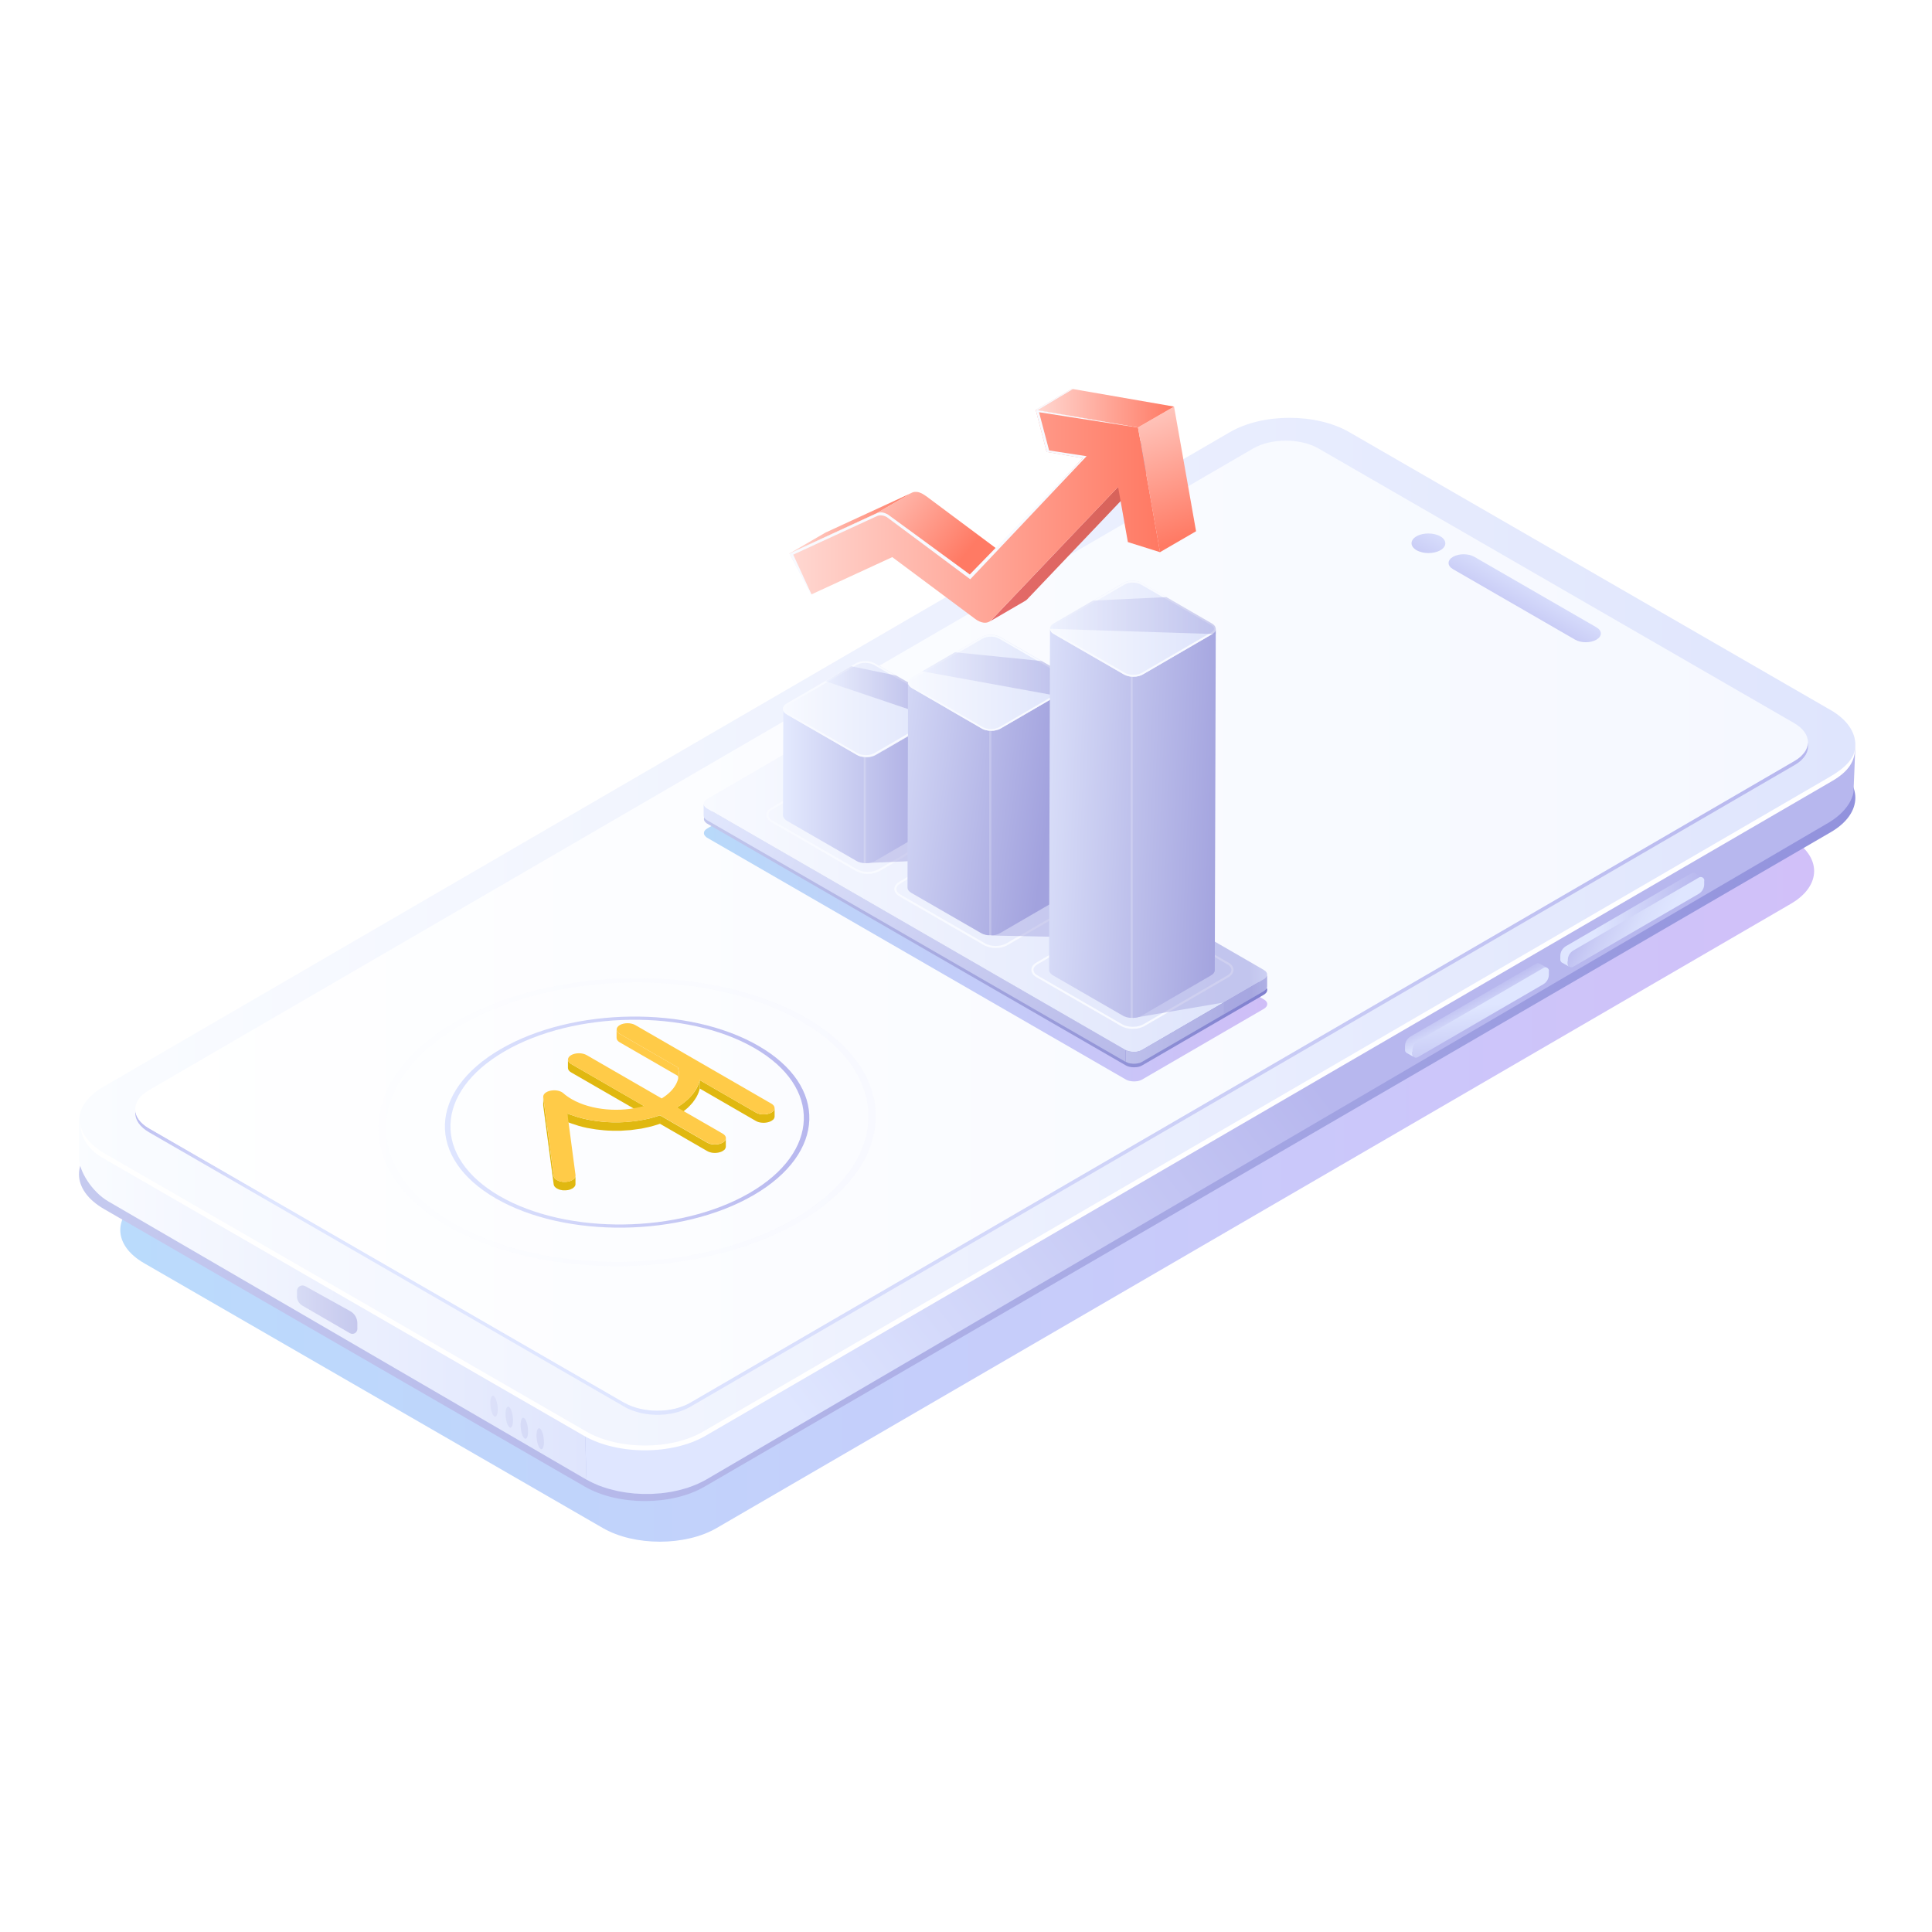 <svg width="318" height="318" viewBox="0 0 318 318" fill="none" xmlns="http://www.w3.org/2000/svg">
<g filter="url(#filter0_f_4399_15948)">
<path d="M294.687 137.919C299.878 140.916 299.91 145.774 294.751 148.771L117.959 251.509C112.807 254.506 104.42 254.506 99.228 251.509L23.711 207.911C18.52 204.914 18.488 200.056 23.648 197.059L200.44 94.321C205.599 91.324 213.987 91.324 219.178 94.321L294.695 137.919H294.687Z" fill="url(#paint0_linear_4399_15948)"/>
</g>
<g filter="url(#filter1_f_4399_15948)">
<path d="M301.278 125.589C306.724 128.737 306.756 133.825 301.342 136.973L115.94 244.712C110.534 247.852 101.741 247.852 96.295 244.712L17.105 198.991C11.659 195.843 11.628 190.755 17.034 187.615L202.436 79.876C207.85 76.728 216.642 76.728 222.088 79.876L301.278 125.597V125.589Z" fill="url(#paint1_linear_4399_15948)"/>
</g>
<path d="M305.348 122.981C305.332 123.124 305.324 123.275 305.3 123.418C305.276 123.538 305.245 123.657 305.213 123.776C305.173 123.911 305.141 124.054 305.094 124.19C305.054 124.301 304.998 124.412 304.95 124.531C304.887 124.674 304.823 124.818 304.752 124.961C304.696 125.064 304.632 125.167 304.569 125.271C304.466 125.438 304.362 125.597 304.243 125.756C304.124 125.907 304.012 126.066 303.877 126.217C303.845 126.249 303.822 126.288 303.79 126.32C303.615 126.519 303.416 126.71 303.201 126.893C303.066 127.012 302.923 127.131 302.772 127.242C302.645 127.346 302.518 127.449 302.383 127.552C302.224 127.664 302.049 127.775 301.882 127.886C301.707 127.998 301.54 128.117 301.357 128.228L115.955 235.967C115.542 236.205 115.097 236.428 114.643 236.626C114.516 236.682 114.381 236.738 114.246 236.793C113.888 236.944 113.53 237.08 113.157 237.207C113.022 237.254 112.894 237.302 112.759 237.342C112.529 237.413 112.282 237.477 112.044 237.549C111.861 237.596 111.686 237.652 111.495 237.692C111.241 237.755 110.986 237.803 110.724 237.859C110.549 237.89 110.374 237.93 110.199 237.962C109.683 238.057 109.15 238.129 108.625 238.185C108.458 238.2 108.291 238.208 108.132 238.224C107.822 238.248 107.512 238.272 107.194 238.288C106.995 238.296 106.797 238.304 106.59 238.304C106.336 238.304 106.081 238.304 105.827 238.304C105.612 238.304 105.405 238.296 105.191 238.288C104.952 238.28 104.722 238.264 104.483 238.248C104.269 238.232 104.054 238.216 103.839 238.193C103.609 238.169 103.378 238.145 103.148 238.113C102.941 238.089 102.734 238.057 102.528 238.026C102.281 237.986 102.035 237.946 101.788 237.898C101.597 237.859 101.407 237.827 101.216 237.779C100.922 237.716 100.636 237.644 100.349 237.564C100.19 237.525 100.031 237.485 99.872 237.437C99.364 237.286 98.863 237.119 98.378 236.936C98.139 236.841 97.909 236.738 97.678 236.642C97.559 236.587 97.432 236.539 97.32 236.483C96.971 236.316 96.629 236.141 96.303 235.951L96.541 243.535C96.867 243.726 97.209 243.901 97.559 244.068C97.678 244.123 97.797 244.171 97.917 244.227C98.123 244.322 98.33 244.417 98.545 244.505C98.569 244.513 98.592 244.521 98.624 244.529C99.109 244.719 99.602 244.886 100.119 245.03C100.158 245.045 100.198 245.061 100.238 245.069C100.357 245.101 100.477 245.125 100.596 245.157C100.882 245.228 101.168 245.308 101.454 245.371C101.534 245.387 101.605 245.411 101.685 245.427C101.796 245.451 101.915 245.467 102.027 245.491C102.273 245.538 102.512 245.578 102.758 245.618C102.861 245.634 102.957 245.658 103.052 245.666C103.156 245.681 103.267 245.689 103.378 245.705C103.609 245.737 103.839 245.761 104.07 245.785C104.181 245.793 104.292 245.817 104.404 245.825C104.507 245.832 104.61 245.832 104.714 245.84C104.952 245.856 105.183 245.872 105.421 245.88C105.541 245.88 105.66 245.896 105.779 245.896C105.875 245.896 105.97 245.896 106.057 245.896C106.312 245.896 106.566 245.896 106.821 245.896C106.948 245.896 107.075 245.896 107.202 245.896C107.274 245.896 107.353 245.888 107.425 245.88C107.743 245.864 108.053 245.84 108.363 245.817C108.49 245.809 108.617 245.801 108.745 245.793C108.784 245.793 108.824 245.777 108.856 245.777C109.388 245.721 109.913 245.65 110.438 245.554C110.462 245.554 110.493 245.554 110.517 245.546C110.668 245.522 110.811 245.483 110.963 245.451C111.217 245.395 111.479 245.348 111.734 245.284C111.917 245.236 112.099 245.189 112.282 245.141C112.521 245.077 112.767 245.014 112.998 244.934C113.045 244.918 113.101 244.91 113.149 244.894C113.236 244.871 113.308 244.831 113.395 244.799C113.769 244.672 114.135 244.537 114.484 244.386C114.62 244.33 114.747 244.274 114.882 244.219C115.335 244.012 115.772 243.797 116.194 243.559L301.103 135.335C304.847 133.038 305.078 130.383 305.078 130.359C305.102 130.216 305.388 122.584 305.388 122.584C305.388 122.719 305.364 122.854 305.356 122.989L305.348 122.981Z" fill="url(#paint2_linear_4399_15948)"/>
<path d="M17.105 190.246C15.046 189.061 13.766 187.591 13.257 186.064C13.09 185.555 13.003 185.039 13.003 184.514V190.636C13.003 192.71 15.11 196.177 17.852 197.759L96.541 243.551L96.303 235.966L17.113 190.246H17.105Z" fill="url(#paint3_linear_4399_15948)"/>
<path d="M301.278 116.844C306.724 119.992 306.756 125.08 301.342 128.228L115.94 235.967C110.534 239.107 101.741 239.107 96.295 235.967L17.105 190.246C11.659 187.098 11.628 182.01 17.034 178.87L202.436 71.131C207.85 67.983 216.642 67.983 222.088 71.131L301.278 116.852V116.844Z" fill="url(#paint4_linear_4399_15948)"/>
<path d="M305.341 122.655C305.349 122.735 305.349 122.814 305.349 122.894V122.846C305.349 122.782 305.349 122.719 305.341 122.655ZM305.341 122.981H305.349V122.894C305.349 122.894 305.349 122.949 305.341 122.981ZM13.203 184.156C13.195 184.26 13.194 184.371 13.194 184.482C13.194 184.371 13.202 184.268 13.21 184.156C13.218 184.053 13.235 183.942 13.251 183.838L13.227 183.823C13.211 183.934 13.203 184.045 13.203 184.156ZM305.341 122.981C305.269 124.913 303.569 126.479 301.144 127.886L115.749 235.625C110.463 238.701 101.83 238.701 96.503 235.625L17.305 189.904C14.793 188.449 13.194 186.526 13.194 184.514C13.194 186.82 14.141 188.99 16.908 190.588L96.106 236.316C98.88 237.914 102.513 238.717 106.139 238.717C109.764 238.717 113.396 237.914 116.147 236.316L301.542 128.57C304.284 126.98 305.357 125.271 305.349 122.981H305.341Z" fill="white"/>
<path d="M24.514 185.707C23.011 184.84 22.256 183.695 22.264 182.558V183.21C22.264 184.347 23.011 185.484 24.514 186.358L102.821 231.57V230.918L24.521 185.707H24.514Z" fill="url(#paint5_linear_4399_15948)"/>
<path d="M295.338 119.038C298.32 120.763 298.335 123.554 295.37 125.287L113.601 230.918C110.628 232.643 105.802 232.643 102.821 230.918L24.514 185.707C21.524 183.982 21.509 181.183 24.482 179.458L206.251 73.826C209.224 72.101 214.05 72.101 217.039 73.826L295.346 119.038H295.338Z" fill="url(#paint6_linear_4399_15948)"/>
<path d="M297.564 122.401C297.564 122.48 297.547 122.56 297.539 122.639C297.523 122.703 297.507 122.767 297.491 122.838C297.468 122.918 297.452 122.989 297.429 123.069C297.405 123.132 297.372 123.196 297.348 123.252C297.317 123.331 297.277 123.411 297.237 123.49C297.205 123.546 297.173 123.601 297.134 123.657C297.078 123.744 297.022 123.832 296.951 123.919C296.911 123.975 296.872 124.023 296.824 124.07C296.729 124.19 296.617 124.301 296.498 124.42C296.458 124.46 296.419 124.508 296.371 124.547C296.3 124.611 296.22 124.675 296.133 124.738C296.061 124.794 295.997 124.85 295.917 124.905C295.83 124.969 295.735 125.024 295.64 125.088C295.544 125.152 295.456 125.215 295.353 125.271L113.584 230.903C113.25 231.093 112.892 231.26 112.519 231.411C112.423 231.451 112.321 231.491 112.225 231.523C111.868 231.65 111.494 231.769 111.112 231.864C111.073 231.872 111.024 231.88 110.976 231.896C110.603 231.984 110.214 232.047 109.817 232.095C109.737 232.103 109.665 232.119 109.585 232.127C109.164 232.175 108.735 232.198 108.306 232.198C108.235 232.198 108.17 232.198 108.099 232.198C107.677 232.198 107.257 232.175 106.835 232.127C106.772 232.127 106.707 232.111 106.644 232.103C106.23 232.055 105.818 231.984 105.42 231.896C105.349 231.88 105.276 231.864 105.205 231.841C104.839 231.753 104.489 231.642 104.147 231.523C104.084 231.499 104.021 231.483 103.957 231.459C103.552 231.3 103.154 231.117 102.796 230.91V231.562C103.138 231.761 103.503 231.936 103.893 232.087C103.917 232.095 103.934 232.103 103.957 232.111C104.021 232.135 104.084 232.151 104.147 232.175C104.37 232.254 104.593 232.333 104.824 232.405C104.951 232.437 105.078 232.469 105.205 232.5C105.276 232.516 105.349 232.54 105.42 232.556C105.484 232.572 105.547 232.588 105.619 232.604C105.865 232.651 106.119 232.699 106.373 232.739C106.461 232.755 106.556 232.755 106.652 232.771C106.715 232.771 106.779 232.787 106.842 232.795C106.938 232.803 107.025 232.818 107.121 232.826C107.367 232.85 107.622 232.858 107.868 232.866C107.948 232.866 108.028 232.866 108.107 232.866C108.179 232.866 108.242 232.866 108.313 232.866C108.425 232.866 108.537 232.866 108.656 232.866C108.942 232.858 109.22 232.834 109.499 232.811C109.53 232.811 109.562 232.803 109.594 232.795C109.673 232.787 109.744 232.771 109.824 232.763C110.038 232.739 110.261 232.707 110.476 232.675C110.651 232.644 110.818 232.604 110.985 232.564C111.033 232.556 111.072 232.548 111.12 232.532C111.39 232.469 111.66 232.397 111.922 232.31C112.026 232.278 112.13 232.23 112.233 232.19C112.337 232.151 112.432 232.119 112.528 232.079C112.901 231.928 113.259 231.769 113.593 231.57L295.361 125.939C295.361 125.939 295.424 125.899 295.456 125.883C295.528 125.843 295.583 125.796 295.655 125.756C295.75 125.692 295.847 125.637 295.934 125.573C296.006 125.517 296.076 125.462 296.148 125.406C296.227 125.342 296.308 125.279 296.387 125.215C296.403 125.199 296.419 125.191 296.435 125.175C296.467 125.152 296.482 125.12 296.514 125.088C296.633 124.977 296.736 124.857 296.84 124.738C296.863 124.714 296.887 124.691 296.911 124.659C296.935 124.635 296.944 124.603 296.968 124.579C297.031 124.492 297.094 124.404 297.15 124.317C297.173 124.277 297.206 124.245 297.23 124.206C297.238 124.19 297.245 124.166 297.253 124.15C297.293 124.07 297.333 123.991 297.365 123.911C297.389 123.864 297.413 123.816 297.429 123.776C297.429 123.76 297.436 123.744 297.444 123.729C297.468 123.649 297.491 123.578 297.507 123.498C297.523 123.45 297.539 123.395 297.555 123.347C297.555 123.331 297.555 123.323 297.555 123.307C297.571 123.228 297.58 123.148 297.58 123.069C297.58 123.013 297.595 122.965 297.595 122.91C297.595 122.886 297.595 122.862 297.595 122.846V122.194C297.595 122.266 297.588 122.345 297.58 122.417L297.564 122.401Z" fill="url(#paint7_linear_4399_15948)"/>
<path d="M262.761 103.249C263.738 103.814 263.738 104.72 262.769 105.285C261.799 105.849 260.233 105.849 259.255 105.285L239.165 93.686C238.187 93.121 238.187 92.215 239.157 91.65C240.127 91.086 241.693 91.086 242.671 91.65L262.761 103.249Z" fill="url(#paint8_linear_4399_15948)"/>
<path d="M237.074 88.279C238.163 88.908 238.171 89.933 237.09 90.561C236.009 91.189 234.244 91.189 233.155 90.561C232.066 89.933 232.058 88.908 233.139 88.279C234.22 87.651 235.985 87.651 237.074 88.279Z" fill="url(#paint9_linear_4399_15948)"/>
<path d="M254.619 159.289L253.411 158.597C253.244 158.502 253.021 158.494 252.83 158.605L232.16 170.61C231.977 170.729 231.818 170.856 231.691 171.015C231.476 171.27 231.325 171.572 231.278 171.913C231.262 172.001 231.254 172.096 231.254 172.192V172.804C231.254 172.804 231.254 172.844 231.254 172.867C231.27 173.019 231.333 173.138 231.429 173.233L231.5 173.297L231.564 173.329L232.725 173.98C232.574 173.877 232.47 173.71 232.47 173.503V173.114L232.892 172.867L233.011 172.796L252.806 161.292C253.347 160.974 253.681 160.418 253.705 159.798L254.627 159.281L254.619 159.289Z" fill="url(#paint10_linear_4399_15948)"/>
<path d="M254.937 159.814V160.426C254.937 161.078 254.587 161.666 254.031 162L233.353 174.012C233.25 174.076 233.138 174.1 233.035 174.092C232.963 174.092 232.884 174.068 232.82 174.036L232.741 173.988C232.59 173.877 232.486 173.71 232.486 173.503V172.891C232.486 172.414 232.677 171.961 233.003 171.627C233.122 171.508 233.25 171.405 233.393 171.317L253.729 159.511L254.079 159.305C254.468 159.074 254.961 159.36 254.961 159.814H254.937Z" fill="url(#paint11_linear_4399_15948)"/>
<path d="M280.186 144.422L278.978 143.731C278.811 143.635 278.588 143.627 278.398 143.739L257.728 155.743C257.545 155.862 257.386 155.99 257.259 156.149C257.044 156.403 256.893 156.705 256.845 157.047C256.829 157.134 256.821 157.23 256.821 157.325V157.937C256.821 157.937 256.821 157.977 256.821 158.001C256.837 158.152 256.901 158.271 256.996 158.367L257.068 158.43L257.131 158.462L258.292 159.114C258.141 159.011 258.038 158.844 258.038 158.637V158.247L258.459 158.001L258.578 157.929L278.374 146.426C278.914 146.108 279.248 145.551 279.272 144.931L280.194 144.414L280.186 144.422Z" fill="url(#paint12_linear_4399_15948)"/>
<path d="M280.505 144.939V145.551C280.505 146.203 280.155 146.791 279.598 147.125L258.921 159.138C258.818 159.201 258.706 159.225 258.603 159.217C258.531 159.217 258.451 159.193 258.388 159.162L258.309 159.114C258.158 159.003 258.054 158.836 258.054 158.629V158.017C258.054 157.54 258.245 157.087 258.571 156.753C258.691 156.633 258.818 156.53 258.961 156.443L279.297 144.637L279.646 144.43C280.035 144.2 280.529 144.486 280.529 144.939H280.505Z" fill="url(#paint13_linear_4399_15948)"/>
<g opacity="0.38">
<path opacity="0.38" d="M81.53 233.188C81.848 233.149 82.011 232.344 81.893 231.389C81.776 230.435 81.422 229.693 81.104 229.732C80.786 229.771 80.624 230.577 80.742 231.532C80.859 232.486 81.212 233.227 81.53 233.188Z" fill="url(#paint14_linear_4399_15948)"/>
<path opacity="0.38" d="M83.797 231.586C84.139 231.833 84.425 232.779 84.441 233.701C84.457 234.623 84.195 235.172 83.853 234.925C83.511 234.679 83.225 233.733 83.209 232.811C83.193 231.889 83.455 231.34 83.797 231.586Z" fill="url(#paint15_linear_4399_15948)"/>
<path opacity="0.38" d="M86.516 236.812C86.834 236.773 86.996 235.968 86.879 235.014C86.761 234.059 86.408 233.317 86.09 233.356C85.772 233.396 85.609 234.201 85.727 235.155C85.844 236.11 86.198 236.852 86.516 236.812Z" fill="url(#paint16_linear_4399_15948)"/>
<path opacity="0.38" d="M89.132 238.538C89.45 238.499 89.612 237.694 89.495 236.74C89.377 235.785 89.024 235.043 88.706 235.082C88.388 235.122 88.225 235.927 88.343 236.881C88.461 237.836 88.814 238.578 89.132 238.538Z" fill="url(#paint17_linear_4399_15948)"/>
</g>
<path opacity="0.38" d="M48.881 213.349V212.49C48.881 211.799 49.628 211.353 50.233 211.695L57.65 215.813C58.373 216.211 58.819 216.974 58.819 217.801V218.731C58.819 219.359 58.135 219.757 57.594 219.439L49.763 214.899C49.215 214.581 48.873 213.993 48.873 213.357L48.881 213.349Z" fill="url(#paint18_linear_4399_15948)"/>
<path d="M111.59 175.709L102.018 170.184C101.756 170.033 101.589 169.842 101.517 169.643C101.493 169.58 101.485 169.508 101.485 169.445V170.828C101.485 171.098 101.66 171.369 102.01 171.567L111.582 177.093C111.677 177.419 111.717 177.745 111.717 178.07V176.687C111.717 176.361 111.677 176.035 111.582 175.709H111.59Z" fill="#FFCB48"/>
<path d="M94.014 175.129C93.656 174.922 93.481 174.652 93.481 174.389V175.773C93.481 176.043 93.656 176.313 94.006 176.512L105.979 183.421V182.037L94.014 175.129Z" fill="#E0B810"/>
<path d="M115.184 177.784C115.137 177.991 115.073 178.206 114.994 178.412C114.994 178.42 114.986 178.428 114.986 178.436C114.898 178.675 114.787 178.905 114.66 179.136C114.62 179.199 114.58 179.271 114.541 179.334C114.421 179.541 114.286 179.74 114.135 179.931C114.087 179.994 114.04 180.058 113.992 180.121C113.944 180.185 113.889 180.241 113.833 180.304C113.738 180.416 113.634 180.535 113.523 180.646C113.459 180.71 113.396 180.773 113.332 180.837C113.245 180.924 113.149 181.004 113.062 181.083C112.903 181.227 112.728 181.37 112.553 181.505C112.474 181.568 112.394 181.632 112.315 181.688C112.076 181.863 111.822 182.037 111.551 182.196C111.52 182.212 111.496 182.236 111.464 182.252V183.635L111.48 183.619C111.48 183.619 111.519 183.588 111.543 183.58C111.814 183.413 112.068 183.246 112.307 183.071C112.394 183.007 112.466 182.944 112.545 182.888C112.72 182.753 112.895 182.61 113.054 182.467C113.094 182.427 113.149 182.395 113.189 182.355C113.237 182.308 113.284 182.26 113.332 182.212C113.396 182.149 113.459 182.085 113.523 182.022C113.634 181.91 113.73 181.799 113.833 181.68C113.889 181.616 113.944 181.56 113.992 181.497C114.016 181.473 114.04 181.449 114.056 181.425C114.087 181.386 114.103 181.346 114.135 181.306C114.286 181.107 114.421 180.909 114.541 180.71C114.564 180.67 114.596 180.63 114.62 180.591C114.636 180.567 114.644 180.535 114.66 180.511C114.787 180.28 114.898 180.05 114.986 179.811C114.986 179.803 114.994 179.796 114.994 179.788C115.073 179.573 115.137 179.366 115.184 179.16V177.776V177.784Z" fill="#E0B810"/>
<path d="M127.498 182.387C127.498 182.451 127.482 182.515 127.466 182.57V182.586C127.442 182.642 127.411 182.697 127.371 182.753C127.371 182.761 127.355 182.769 127.355 182.785C127.315 182.84 127.268 182.888 127.212 182.944C127.172 182.976 127.124 183.007 127.085 183.039C127.045 183.063 127.021 183.095 126.973 183.119C126.814 183.214 126.624 183.278 126.425 183.333C126.393 183.333 126.369 183.349 126.337 183.357C126.139 183.405 125.932 183.429 125.717 183.429C125.709 183.429 125.701 183.429 125.693 183.429C125.471 183.429 125.248 183.405 125.042 183.357H125.018C124.803 183.302 124.604 183.23 124.429 183.127L115.184 177.792V179.176L124.421 184.51C124.501 184.558 124.588 184.597 124.684 184.637C124.755 184.669 124.827 184.693 124.906 184.709C124.938 184.717 124.978 184.725 125.01 184.733H125.034C125.034 184.733 125.073 184.748 125.089 184.748C125.145 184.764 125.209 184.772 125.264 184.78C125.32 184.788 125.383 184.796 125.439 184.796C125.495 184.796 125.558 184.804 125.614 184.804C125.638 184.804 125.662 184.804 125.686 184.804H125.709C125.709 184.804 125.773 184.804 125.805 184.804C125.868 184.804 125.94 184.804 126.004 184.788C126.083 184.788 126.155 184.772 126.234 184.756C126.266 184.756 126.298 184.741 126.337 184.733C126.369 184.733 126.393 184.717 126.425 184.709C126.473 184.693 126.528 184.685 126.576 184.669C126.719 184.621 126.854 184.566 126.973 184.494L126.997 184.478C126.997 184.478 127.053 184.438 127.085 184.415C127.132 184.383 127.18 184.351 127.22 184.319H127.236C127.276 184.271 127.315 184.232 127.347 184.192C127.347 184.184 127.355 184.176 127.363 184.168C127.363 184.16 127.379 184.152 127.379 184.136C127.387 184.12 127.403 184.105 127.411 184.089C127.427 184.057 127.442 184.025 127.458 183.985V183.953C127.458 183.953 127.482 183.906 127.49 183.89C127.49 183.858 127.498 183.818 127.498 183.787V183.771V182.387Z" fill="#E0B810"/>
<path d="M106.852 184.104C106.797 184.12 106.741 184.128 106.677 184.144C106.2 184.255 105.707 184.351 105.207 184.43C104.936 184.478 104.666 184.51 104.396 184.542C104.022 184.589 103.64 184.629 103.259 184.661C103.06 184.677 102.861 184.693 102.655 184.701C102.162 184.724 101.669 184.74 101.184 184.732C101.088 184.732 100.985 184.732 100.89 184.732C100.301 184.717 99.721 184.685 99.141 184.629C98.998 184.613 98.855 184.597 98.704 184.581C98.234 184.526 97.773 184.462 97.312 184.383C97.169 184.359 97.034 184.335 96.891 184.311C96.311 184.2 95.738 184.065 95.189 183.906C95.007 183.85 94.84 183.786 94.665 183.731C94.228 183.588 93.79 183.452 93.377 183.286V184.669C93.433 184.693 93.496 184.717 93.552 184.74C93.91 184.883 94.283 184.995 94.657 185.114C94.832 185.17 94.999 185.241 95.182 185.289C95.198 185.289 95.206 185.297 95.221 185.305C95.698 185.44 96.183 185.559 96.676 185.663C96.74 185.678 96.811 185.686 96.883 185.694C97.018 185.718 97.161 185.742 97.304 185.766C97.559 185.814 97.805 185.861 98.059 185.893C98.266 185.925 98.481 185.941 98.695 185.965C98.839 185.981 98.982 185.996 99.133 186.012C99.228 186.02 99.323 186.036 99.411 186.044C99.864 186.084 100.325 186.108 100.786 186.116C100.818 186.116 100.85 186.116 100.882 186.116C100.985 186.116 101.081 186.116 101.184 186.116C101.534 186.116 101.876 186.116 102.225 186.116C102.368 186.116 102.511 186.092 102.663 186.084C102.861 186.076 103.068 186.06 103.267 186.044C103.442 186.028 103.609 186.028 103.783 186.012C103.998 185.989 104.197 185.949 104.412 185.925C104.682 185.893 104.952 185.853 105.222 185.814C105.342 185.798 105.461 185.782 105.572 185.766C105.946 185.694 106.32 185.615 106.685 185.527C106.741 185.512 106.805 185.504 106.86 185.488C107.313 185.376 107.759 185.249 108.196 185.114C108.347 185.066 108.498 185.019 108.641 184.963V183.58C108.069 183.778 107.472 183.953 106.86 184.104H106.852Z" fill="#E0B810"/>
<path d="M119.453 187.523V187.539C119.429 187.595 119.397 187.65 119.357 187.706L119.334 187.738C119.294 187.793 119.246 187.841 119.19 187.897C119.151 187.928 119.103 187.96 119.063 187.992C119.024 188.016 118.992 188.048 118.952 188.072C118.785 188.167 118.602 188.231 118.403 188.286C118.372 188.286 118.348 188.302 118.316 188.31C118.117 188.358 117.91 188.382 117.696 188.382H117.672C117.449 188.382 117.227 188.358 117.02 188.31H116.996C116.782 188.254 116.583 188.175 116.408 188.08L108.633 183.588V184.971L116.408 189.463C116.487 189.511 116.575 189.55 116.67 189.59C116.742 189.622 116.813 189.646 116.893 189.662C116.925 189.67 116.964 189.677 116.996 189.685H117.02C117.02 189.685 117.06 189.701 117.076 189.709C117.131 189.725 117.195 189.733 117.251 189.741C117.306 189.749 117.37 189.757 117.426 189.757C117.481 189.757 117.545 189.765 117.6 189.765C117.624 189.765 117.648 189.765 117.664 189.765H117.688C117.688 189.765 117.751 189.765 117.783 189.765C117.847 189.765 117.918 189.765 117.982 189.749C118.062 189.749 118.133 189.733 118.213 189.717C118.244 189.717 118.276 189.701 118.316 189.693C118.348 189.693 118.372 189.677 118.403 189.67C118.451 189.654 118.507 189.646 118.554 189.63C118.698 189.582 118.833 189.526 118.952 189.455L118.976 189.439C118.976 189.439 119.031 189.391 119.063 189.375C119.111 189.344 119.151 189.312 119.19 189.28H119.206C119.246 189.232 119.286 189.193 119.318 189.153C119.318 189.145 119.334 189.137 119.334 189.121C119.334 189.113 119.349 189.105 119.349 189.089C119.357 189.073 119.373 189.057 119.381 189.041C119.397 189.01 119.413 188.97 119.429 188.938V188.906C119.429 188.906 119.453 188.859 119.461 188.843C119.461 188.811 119.469 188.771 119.469 188.739V187.34C119.469 187.404 119.469 187.467 119.445 187.523H119.453Z" fill="#E0B810"/>
<path d="M94.705 193.684V193.708C94.681 193.764 94.649 193.819 94.617 193.867L94.594 193.899C94.554 193.955 94.514 194.002 94.458 194.05C94.395 194.106 94.323 194.161 94.244 194.209C94.228 194.217 94.212 194.225 94.196 194.233C94.093 194.288 93.981 194.336 93.862 194.384C93.83 194.392 93.806 194.408 93.775 194.416C93.711 194.432 93.647 194.447 93.584 194.463C93.536 194.471 93.489 194.487 93.441 194.495C93.417 194.495 93.393 194.495 93.369 194.503C93.274 194.519 93.178 194.527 93.075 194.535C92.94 194.535 92.805 194.535 92.678 194.535H92.67C92.543 194.527 92.423 194.503 92.312 194.479H92.28C92.185 194.447 92.089 194.416 91.994 194.384C91.978 194.384 91.962 194.376 91.946 194.368C91.843 194.328 91.748 194.288 91.66 194.233C91.366 194.058 91.159 193.835 91.135 193.573L89.41 180.575V181.958L91.135 194.956C91.167 195.219 91.366 195.441 91.66 195.616C91.74 195.664 91.827 195.704 91.922 195.743H91.938C91.938 195.743 91.97 195.759 91.986 195.767C92.034 195.783 92.089 195.807 92.145 195.823C92.185 195.831 92.225 195.847 92.272 195.855C92.288 195.855 92.296 195.855 92.312 195.863H92.336C92.391 195.878 92.455 195.894 92.511 195.902C92.558 195.902 92.614 195.918 92.662 195.918H92.678C92.733 195.918 92.789 195.926 92.853 195.926C92.916 195.926 92.972 195.926 93.035 195.926H93.067C93.131 195.926 93.186 195.918 93.242 195.91C93.282 195.91 93.322 195.902 93.361 195.894C93.385 195.894 93.409 195.894 93.433 195.886C93.449 195.886 93.457 195.886 93.473 195.886C93.504 195.886 93.536 195.871 93.576 195.863C93.64 195.847 93.711 195.831 93.767 195.815C93.783 195.815 93.799 195.815 93.806 195.807C93.822 195.807 93.838 195.791 93.854 195.783C93.974 195.743 94.085 195.688 94.188 195.632C94.196 195.632 94.212 195.624 94.22 195.616H94.228C94.307 195.56 94.379 195.505 94.442 195.449C94.482 195.409 94.522 195.37 94.554 195.33C94.562 195.322 94.57 195.306 94.578 195.298C94.578 195.29 94.594 195.274 94.602 195.266C94.609 195.25 94.625 195.235 94.633 195.227C94.649 195.195 94.665 195.155 94.681 195.123V195.083C94.681 195.083 94.705 195.044 94.713 195.02C94.713 194.988 94.721 194.948 94.721 194.917V193.517C94.721 193.581 94.721 193.645 94.697 193.7L94.705 193.684Z" fill="#E0B810"/>
<path d="M126.958 181.648C127.666 182.053 127.674 182.713 126.966 183.119C126.259 183.524 125.13 183.524 124.422 183.119L115.176 177.784C114.779 179.454 113.507 181.028 111.456 182.268L118.953 186.593C119.66 186.998 119.66 187.658 118.961 188.064C118.261 188.469 117.124 188.469 116.417 188.064L108.642 183.572C103.951 185.217 97.933 185.13 93.386 183.278L94.729 193.422C94.801 194.002 94.061 194.503 93.076 194.543C92.527 194.567 92.026 194.447 91.668 194.241C91.374 194.066 91.168 193.843 91.144 193.581L89.418 180.583C89.355 180.114 89.856 179.668 90.635 179.517C91.295 179.39 92.002 179.486 92.479 179.764C92.567 179.819 92.646 179.875 92.718 179.939C93.115 180.288 93.576 180.614 94.093 180.916C97.313 182.777 102.131 183.15 105.994 182.045L94.022 175.137C93.322 174.731 93.306 174.072 94.014 173.666C94.721 173.261 95.858 173.261 96.558 173.666L108.912 180.797C111.122 179.446 112.116 177.562 111.599 175.717L102.027 170.192C101.328 169.787 101.32 169.127 102.019 168.721C102.719 168.316 103.864 168.316 104.563 168.721L126.966 181.656L126.958 181.648Z" fill="#FFCB48"/>
<path d="M124.834 172.14C136.314 178.762 135.956 189.789 124.039 196.713C112.122 203.637 93.09 203.884 81.61 197.254C70.13 190.631 70.488 179.605 82.405 172.68C94.322 165.756 113.355 165.509 124.834 172.14ZM82.254 196.88C93.376 203.304 111.828 203.065 123.395 196.347C134.963 189.63 135.312 178.937 124.19 172.513C113.068 166.09 94.616 166.328 83.049 173.046C71.482 179.764 71.132 190.456 82.254 196.88Z" fill="url(#paint19_linear_4399_15948)"/>
<g opacity="0.2">
<path opacity="0.2" d="M132.722 167.561C148.384 176.6 147.899 191.649 131.633 201.102C115.368 210.554 89.395 210.88 73.725 201.841C58.064 192.802 58.549 177.752 74.815 168.3C91.08 158.847 117.053 158.521 132.722 167.561ZM74.616 201.332C89.8 210.093 114.978 209.775 130.767 200.601C146.547 191.426 147.024 176.838 131.848 168.077C116.663 159.316 91.486 159.634 75.697 168.809C59.916 177.983 59.439 192.571 74.616 201.332Z" fill="url(#paint20_linear_4399_15948)"/>
</g>
<g filter="url(#filter2_f_4399_15948)">
<path d="M208.583 165.281C208.583 165.409 208.54 165.547 208.455 165.664C208.455 165.675 208.445 165.675 208.445 165.685C208.401 165.75 208.337 165.803 208.274 165.867C208.21 165.931 208.135 165.985 208.05 166.038L201.452 169.865L187.967 177.7C187.796 177.796 187.614 177.87 187.412 177.913C187.38 177.913 187.337 177.923 187.305 177.934C187.209 177.955 187.114 177.976 187.006 177.976C186.89 177.988 186.782 177.999 186.655 177.999H186.634C186.496 177.999 186.346 177.988 186.218 177.966C186.005 177.945 185.802 177.892 185.621 177.828C185.514 177.796 185.418 177.743 185.334 177.7L116.404 137.895C116.319 137.852 116.233 137.788 116.169 137.714C116.031 137.596 115.935 137.458 115.892 137.33C115.871 137.255 115.86 137.191 115.86 137.127C115.86 136.839 116.042 136.573 116.415 136.359L136.478 124.697C137.202 124.282 138.375 124.282 139.111 124.697L152.393 132.373L173.809 144.728L175.11 145.484L198.211 158.821L199.532 159.589L208.039 164.502C208.412 164.716 208.593 165.003 208.593 165.281H208.583Z" fill="url(#paint21_linear_4399_15948)"/>
</g>
<g filter="url(#filter3_f_4399_15948)">
<path d="M208.583 162.958C208.583 163.086 208.54 163.224 208.455 163.342C208.455 163.353 208.445 163.353 208.445 163.363C208.401 163.427 208.337 163.48 208.274 163.544C208.21 163.608 208.135 163.662 208.05 163.715L201.452 167.542L187.967 175.377C187.796 175.473 187.614 175.547 187.412 175.59C187.38 175.59 187.337 175.6 187.305 175.611C187.209 175.633 187.114 175.655 187.006 175.655C186.89 175.665 186.782 175.676 186.655 175.676H186.634C186.496 175.676 186.346 175.665 186.218 175.644C186.005 175.623 185.802 175.569 185.621 175.505C185.514 175.473 185.418 175.42 185.334 175.377L116.404 135.572C116.319 135.53 116.233 135.465 116.169 135.391C116.031 135.274 115.935 135.135 115.892 135.007C115.871 134.932 115.86 134.868 115.86 134.804C115.86 134.516 116.042 134.25 116.415 134.036L136.478 122.375C137.202 121.959 138.375 121.959 139.111 122.375L152.393 130.05L173.809 142.405L175.11 143.162L198.211 156.498L199.532 157.266L208.039 162.18C208.412 162.393 208.593 162.68 208.593 162.958H208.583Z" fill="url(#paint22_linear_4399_15948)"/>
</g>
<path d="M116.369 133.043C115.996 132.829 115.814 132.552 115.814 132.275V134.226C115.814 134.503 115.996 134.78 116.358 134.994L185.286 174.788V172.837L116.369 133.043Z" fill="url(#paint23_linear_4399_15948)"/>
<path d="M208.547 160.432C208.547 160.56 208.504 160.698 208.418 160.816C208.418 160.826 208.408 160.826 208.408 160.837C208.365 160.901 208.301 160.954 208.238 161.019C208.173 161.082 208.098 161.135 208.014 161.188L201.414 165.015L187.929 172.851C187.759 172.946 187.578 173.022 187.375 173.064C187.343 173.064 187.301 173.075 187.269 173.086C187.173 173.107 187.076 173.128 186.97 173.128C186.853 173.139 186.746 173.149 186.619 173.149H186.597C186.458 173.149 186.31 173.139 186.181 173.118C185.969 173.096 185.766 173.043 185.584 172.978C185.478 172.946 185.382 172.893 185.296 172.851L116.368 133.056C116.282 133.014 116.197 132.95 116.133 132.875C115.994 132.758 115.899 132.62 115.856 132.491C115.835 132.417 115.824 132.353 115.824 132.288C115.824 132.001 116.005 131.734 116.379 131.522L136.441 119.859C137.166 119.443 138.339 119.443 139.074 119.859L152.357 127.534L173.773 139.889L175.073 140.647L198.174 153.983L199.496 154.75L208.003 159.664C208.376 159.878 208.557 160.166 208.557 160.443L208.547 160.432Z" fill="url(#paint24_linear_4399_15948)"/>
<path d="M208.553 160.436V162.386H208.543C208.543 162.386 208.543 162.472 208.532 162.504C208.532 162.536 208.521 162.578 208.511 162.61C208.5 162.642 208.479 162.684 208.468 162.716C208.458 162.727 208.447 162.748 208.426 162.76V162.781L208.394 162.813C208.394 162.813 208.33 162.898 208.287 162.93C208.212 162.994 208.149 163.047 208.064 163.101C208.053 163.112 208.042 163.112 208.042 163.122L201.454 166.949L187.958 174.785C187.841 174.859 187.692 174.912 187.554 174.965C187.489 174.976 187.446 174.986 187.383 174.997C187.361 175.008 187.319 175.008 187.298 175.018C187.266 175.029 187.222 175.029 187.19 175.039C187.116 175.051 187.031 175.062 186.967 175.072C186.892 175.072 186.828 175.083 186.754 175.083H186.562C186.498 175.083 186.445 175.083 186.381 175.072C186.316 175.072 186.263 175.062 186.199 175.051C186.136 175.051 186.083 175.039 186.007 175.029C185.996 175.018 185.975 175.018 185.943 175.018C185.943 175.008 185.933 175.008 185.922 175.008C185.89 174.997 185.848 174.997 185.816 174.986C185.74 174.965 185.656 174.944 185.592 174.901C185.496 174.87 185.41 174.827 185.325 174.785V172.833C185.41 172.876 185.507 172.929 185.613 172.961C185.795 173.036 185.996 173.079 186.21 173.1C186.337 173.121 186.487 173.132 186.625 173.132H186.646C186.764 173.132 186.871 173.121 186.999 173.111C187.105 173.111 187.201 173.089 187.298 173.068C187.34 173.068 187.372 173.047 187.404 173.036C187.607 172.993 187.787 172.918 187.948 172.823L201.433 164.998L208.032 161.16C208.117 161.118 208.202 161.054 208.255 160.989C208.32 160.926 208.373 160.872 208.426 160.809C208.426 160.798 208.437 160.798 208.437 160.788C208.521 160.67 208.564 160.532 208.564 160.403L208.553 160.436Z" fill="url(#paint25_linear_4399_15948)"/>
<path d="M202.855 159.651C202.855 160.013 202.62 160.375 202.173 160.663C202.14 160.695 202.119 160.706 202.087 160.717L188.293 168.733C188.165 168.807 188.015 168.882 187.856 168.925C187.823 168.957 187.802 168.968 187.759 168.968H187.749C187.6 169.021 187.45 169.063 187.27 169.095C187.173 169.127 187.056 169.138 186.938 169.148C186.737 169.159 186.534 169.18 186.352 169.18C186.203 169.169 186.064 169.169 185.937 169.148H185.926C185.638 169.106 185.35 169.053 185.084 168.946C185.052 168.946 185.031 168.936 184.999 168.915C184.849 168.86 184.722 168.797 184.593 168.722L170.703 160.706C170.576 160.631 170.458 160.557 170.373 160.472C170.277 160.385 170.181 160.301 170.128 160.216C170.075 160.12 170.032 160.023 169.978 159.928C169.946 159.832 169.925 159.725 169.935 159.629C169.935 159.235 170.191 158.861 170.682 158.573L178.518 154.012H178.528L184.487 150.547C185.511 149.939 187.173 149.939 188.197 150.536L193.025 153.339H193.036L202.087 158.573C202.609 158.861 202.855 159.256 202.855 159.64V159.651Z" stroke="#F8FAFF" stroke-width="0.34" stroke-miterlimit="10"/>
<path opacity="0.48" d="M208.545 160.432V162.383H208.535C208.535 162.383 208.535 162.467 208.524 162.5C208.524 162.532 208.513 162.575 208.503 162.607C208.492 162.639 208.471 162.681 208.46 162.713C208.45 162.723 208.439 162.745 208.418 162.755V162.778L208.386 162.81C208.386 162.81 208.321 162.894 208.279 162.926C208.204 162.99 208.141 163.043 208.056 163.097C208.045 163.108 208.035 163.108 208.035 163.119L201.446 166.946V165.005H201.435L186.458 167.564L192.502 154.547L198.184 153.961L208.023 159.643C208.397 159.857 208.577 160.145 208.577 160.421L208.545 160.432Z" fill="url(#paint26_linear_4399_15948)"/>
<path d="M180.294 146.342C180.294 146.705 180.059 147.068 179.612 147.355C179.58 147.387 179.558 147.398 179.526 147.408L165.732 155.424C165.605 155.5 165.455 155.574 165.296 155.617C165.264 155.649 165.242 155.659 165.199 155.659H165.188C165.04 155.712 164.89 155.755 164.709 155.788C164.612 155.82 164.496 155.83 164.379 155.841C164.176 155.852 163.973 155.873 163.793 155.873C163.643 155.862 163.505 155.862 163.376 155.841H163.366C163.078 155.798 162.79 155.744 162.523 155.638C162.491 155.638 162.47 155.627 162.438 155.606C162.288 155.553 162.161 155.489 162.034 155.414L148.143 147.398C148.015 147.324 147.897 147.248 147.812 147.163C147.717 147.078 147.62 146.993 147.567 146.907C147.514 146.812 147.472 146.716 147.418 146.619C147.385 146.524 147.364 146.418 147.375 146.321C147.375 145.927 147.631 145.554 148.122 145.266L155.957 140.703H155.968L161.926 137.238C162.95 136.631 164.612 136.631 165.636 137.228L170.465 140.032H170.476L179.526 145.266C180.049 145.554 180.294 145.948 180.294 146.331V146.342Z" stroke="#F8FAFF" stroke-width="0.34" stroke-miterlimit="10"/>
<path d="M159.233 134.149C159.233 134.511 158.999 134.873 158.551 135.161C158.52 135.193 158.498 135.204 158.467 135.214L144.672 143.231C144.544 143.306 144.395 143.38 144.235 143.422C144.203 143.456 144.182 143.466 144.139 143.466H144.129C143.979 143.519 143.83 143.562 143.648 143.594C143.553 143.625 143.435 143.636 143.318 143.647C143.115 143.657 142.913 143.678 142.732 143.678C142.582 143.668 142.444 143.668 142.315 143.647H142.305C142.017 143.604 141.729 143.551 141.464 143.445C141.431 143.445 141.409 143.434 141.378 143.412C141.229 143.359 141.1 143.295 140.973 143.221L127.082 135.204C126.955 135.129 126.838 135.055 126.752 134.97C126.656 134.884 126.561 134.799 126.506 134.714C126.453 134.617 126.411 134.522 126.358 134.426C126.326 134.329 126.305 134.223 126.315 134.128C126.315 133.732 126.571 133.36 127.061 133.072L134.896 128.51H134.907L140.867 125.045C141.89 124.438 143.553 124.438 144.576 125.035L149.405 127.838H149.416L158.467 133.072C158.988 133.36 159.233 133.754 159.233 134.138V134.149Z" stroke="#F8FAFF" stroke-width="0.34" stroke-miterlimit="10"/>
<path opacity="0.48" d="M199.488 154.747L163.169 153.979L163.83 139.482L173.754 139.886L198.166 153.979L199.488 154.747Z" fill="url(#paint27_linear_4399_15948)"/>
<path opacity="0.48" d="M175.051 140.65L142.165 142.068L144.18 128.124L152.335 127.537L173.751 139.892L175.051 140.65Z" fill="url(#paint28_linear_4399_15948)"/>
<path d="M156.144 116.708C156.144 116.708 156.144 116.74 156.134 116.75C156.134 116.75 156.134 116.824 156.123 116.857C156.123 116.879 156.123 116.9 156.113 116.932C156.113 116.953 156.102 116.974 156.091 117.006C156.081 117.038 156.058 117.08 156.026 117.112C156.016 117.134 155.995 117.156 155.984 117.188C155.973 117.209 155.963 117.22 155.952 117.23C155.91 117.294 155.857 117.347 155.793 117.411C155.717 117.476 155.622 117.529 155.526 117.592L149.428 121.132L144.088 124.234C144.002 124.277 143.906 124.33 143.8 124.372C143.672 124.415 143.512 124.469 143.362 124.501C143.235 124.533 143.096 124.564 142.958 124.575C142.819 124.586 142.659 124.596 142.52 124.596C142.403 124.596 142.296 124.586 142.169 124.575H142.158C142.041 124.564 141.934 124.554 141.828 124.533C141.657 124.501 141.508 124.457 141.358 124.404C141.241 124.362 141.134 124.308 141.028 124.245L129.515 117.592C129.408 117.529 129.312 117.465 129.227 117.39C129.164 117.347 129.12 117.283 129.067 117.23C129.035 117.167 128.993 117.112 128.961 117.059C128.94 116.996 128.918 116.953 128.886 116.889C128.876 116.824 128.865 116.761 128.865 116.697C128.865 116.388 129.067 116.068 129.494 115.812L135.868 112.102L140.09 109.64L140.943 109.149C141.775 108.67 143.149 108.67 144.012 109.16L147.498 111.175L149.46 112.294H149.471L155.516 115.791C155.942 116.047 156.144 116.356 156.144 116.676V116.708Z" fill="url(#paint29_linear_4399_15948)"/>
<path d="M156.144 116.718L156.09 134.19V134.211C156.09 134.211 156.089 134.296 156.079 134.328C156.079 134.36 156.079 134.381 156.068 134.402C156.068 134.414 156.068 134.425 156.068 134.435C156.068 134.435 156.068 134.435 156.068 134.446C156.058 134.489 156.026 134.531 156.005 134.563C156.005 134.584 155.983 134.605 155.962 134.627C155.962 134.627 155.951 134.648 155.941 134.669C155.941 134.669 155.93 134.69 155.92 134.701C155.877 134.755 155.833 134.798 155.78 134.851C155.78 134.851 155.685 134.936 155.632 134.967C155.589 134.989 155.568 135.022 155.524 135.043C155.524 135.043 155.514 135.054 155.493 135.054L144.065 141.694C143.937 141.77 143.788 141.833 143.639 141.886C143.628 141.886 143.607 141.897 143.586 141.908C143.553 141.908 143.51 141.918 143.468 141.939C143.404 141.95 143.33 141.982 143.254 141.993C143.233 141.993 143.201 142.003 143.18 142.003C143.116 142.014 143.063 142.026 143 142.036C142.978 142.036 142.956 142.036 142.935 142.036H142.903C142.829 142.036 142.754 142.047 142.668 142.047H142.519C142.519 142.047 142.477 142.047 142.456 142.047C142.392 142.047 142.306 142.047 142.242 142.047H142.221C142.221 142.047 142.179 142.047 142.168 142.047C142.157 142.047 142.125 142.047 142.115 142.047C142.092 142.047 142.061 142.047 142.039 142.047C141.965 142.047 141.891 142.026 141.827 142.003C141.806 142.003 141.783 142.003 141.762 141.993C141.752 141.993 141.72 141.993 141.698 141.982C141.667 141.982 141.635 141.971 141.592 141.961C141.529 141.939 141.464 141.918 141.4 141.897C141.389 141.897 141.368 141.897 141.347 141.886C141.347 141.886 141.347 141.886 141.336 141.886C141.23 141.844 141.123 141.791 141.027 141.738L129.513 135.096C129.088 134.84 128.874 134.52 128.874 134.201L128.927 116.739C128.927 117.059 129.141 117.378 129.568 117.624L141.08 124.265C141.176 124.329 141.294 124.382 141.411 124.425C141.421 124.425 141.453 124.425 141.464 124.435C141.56 124.479 141.667 124.5 141.762 124.532C141.783 124.532 141.806 124.532 141.827 124.543C141.944 124.564 142.061 124.585 142.168 124.606H142.232C142.348 124.617 142.456 124.627 142.573 124.627H142.647C142.775 124.627 142.892 124.627 143.01 124.606C143.031 124.606 143.053 124.606 143.074 124.606C143.17 124.606 143.254 124.585 143.33 124.564C143.404 124.553 143.479 124.532 143.553 124.511L143.713 124.468C143.863 124.414 144.012 124.35 144.139 124.276L155.579 117.634C155.632 117.602 155.674 117.571 155.717 117.539C155.759 117.507 155.823 117.475 155.867 117.431C155.93 117.368 155.983 117.315 156.047 117.24C156.047 117.24 156.058 117.219 156.068 117.198C156.111 117.133 156.144 117.069 156.165 116.995C156.165 116.995 156.165 116.984 156.165 116.974C156.186 116.899 156.207 116.824 156.207 116.75L156.144 116.718Z" fill="url(#paint30_linear_4399_15948)"/>
<path opacity="0.2" d="M142.495 124.6V142.073H142.463C142.463 142.073 142.421 142.073 142.4 142.073C142.335 142.073 142.25 142.073 142.186 142.073H142.165V124.579C142.282 124.59 142.389 124.6 142.506 124.6H142.495Z" fill="white"/>
<path d="M142.449 108.802V109.111C142.982 109.111 143.483 109.229 143.845 109.442L147.331 111.467L149.261 112.565H149.272L149.304 112.597L155.348 116.083C155.55 116.201 155.785 116.382 155.827 116.627V116.798L155.796 116.819V116.894L155.753 116.957L155.711 117.01V117.032C155.711 117.032 155.614 117.139 155.582 117.171C155.518 117.224 155.444 117.266 155.359 117.319L149.261 120.859L143.92 123.961C143.845 124.004 143.76 124.046 143.675 124.078C143.557 124.122 143.409 124.164 143.259 124.207C143.142 124.238 143.024 124.26 142.907 124.27C142.769 124.281 142.63 124.291 142.492 124.291C142.395 124.291 142.3 124.291 142.161 124.27C142.055 124.26 141.959 124.249 141.862 124.228C141.703 124.196 141.574 124.164 141.447 124.111C141.341 124.067 141.244 124.025 141.149 123.972L129.636 117.309C129.55 117.256 129.465 117.203 129.391 117.139C129.359 117.118 129.337 117.086 129.316 117.064L129.294 117.032C129.294 117.032 129.241 116.936 129.209 116.904L129.188 116.851L129.166 116.798C129.166 116.798 129.156 116.723 129.156 116.701C129.156 116.489 129.327 116.265 129.636 116.083L136.01 112.373L140.232 109.911L141.074 109.42C141.426 109.219 141.927 109.101 142.438 109.101V108.792L142.449 108.802ZM142.438 108.792C141.885 108.792 141.341 108.909 140.924 109.143L140.071 109.634L135.851 112.097L129.475 115.806C129.05 116.062 128.847 116.382 128.847 116.691C128.847 116.754 128.857 116.819 128.868 116.883C128.889 116.947 128.91 116.989 128.942 117.053C128.974 117.097 129.018 117.16 129.05 117.224C129.092 117.266 129.145 117.33 129.209 117.384C129.294 117.459 129.391 117.522 129.497 117.586L141.01 124.238C141.117 124.302 141.223 124.345 141.341 124.399C141.479 124.463 141.639 124.494 141.809 124.526C141.916 124.547 142.023 124.558 142.139 124.569H142.15C142.268 124.579 142.374 124.59 142.503 124.59C142.641 124.59 142.801 124.579 142.939 124.569C143.078 124.558 143.217 124.537 143.345 124.494C143.504 124.463 143.654 124.409 143.782 124.366C143.888 124.323 143.984 124.27 144.069 124.228L149.41 121.125L155.508 117.586C155.603 117.522 155.7 117.469 155.774 117.406C155.838 117.341 155.88 117.288 155.935 117.224C155.945 117.213 155.956 117.203 155.967 117.181C155.977 117.16 155.998 117.139 156.009 117.107C156.03 117.075 156.052 117.032 156.073 117C156.083 116.979 156.094 116.957 156.094 116.925C156.105 116.904 156.105 116.883 156.105 116.851C156.115 116.819 156.115 116.787 156.115 116.754C156.115 116.754 156.126 116.712 156.126 116.691C156.126 116.371 155.924 116.062 155.497 115.806L149.452 112.32H149.442L147.481 111.179L143.995 109.164C143.557 108.92 143.003 108.792 142.438 108.792Z" fill="#F8FAFF"/>
<path d="M176.739 112.382C176.739 112.382 176.739 112.426 176.728 112.468C176.728 112.511 176.717 112.553 176.707 112.585C176.707 112.596 176.707 112.617 176.696 112.628C176.675 112.691 176.632 112.756 176.589 112.82C176.589 112.83 176.578 112.841 176.567 112.852C176.557 112.873 176.546 112.894 176.525 112.915C176.429 113.033 176.302 113.15 176.12 113.246L172.805 115.165L171.921 115.688L164.682 119.898C164.618 119.93 164.554 119.972 164.479 119.994C164.405 120.027 164.341 120.058 164.266 120.08C164.202 120.101 164.159 120.112 164.085 120.122C164.021 120.143 163.957 120.154 163.882 120.186C163.776 120.218 163.658 120.228 163.552 120.25C163.435 120.26 163.317 120.271 163.19 120.271C163.082 120.271 162.976 120.271 162.859 120.26C162.837 120.26 162.816 120.26 162.773 120.25H162.741C162.678 120.239 162.614 120.239 162.55 120.218C162.464 120.207 162.379 120.196 162.316 120.175C162.187 120.154 162.06 120.112 161.952 120.069C161.835 120.027 161.729 119.972 161.622 119.909L156.228 116.785L156.165 116.764H156.154V116.742L156.068 116.7H156.036L155.61 116.433H155.589L155.547 116.391L150.131 113.267H150.12C150.014 113.193 149.928 113.14 149.843 113.065C149.684 112.926 149.576 112.767 149.523 112.606C149.502 112.532 149.491 112.447 149.491 112.372C149.491 112.361 149.491 112.34 149.502 112.329C149.512 112.031 149.715 111.722 150.12 111.497L151.815 110.506H151.826L157.219 107.372L161.558 104.846C162.39 104.356 163.765 104.356 164.618 104.846L171.462 108.801L172.848 109.6L176.12 111.487C176.546 111.743 176.77 112.063 176.77 112.382H176.739Z" fill="url(#paint31_linear_4399_15948)"/>
<path d="M176.726 112.387L176.629 146.096V146.117C176.629 146.117 176.629 146.202 176.618 146.234C176.618 146.255 176.608 146.287 176.597 146.308C176.597 146.308 176.597 146.319 176.597 146.329C176.597 146.329 176.597 146.34 176.597 146.35C176.587 146.394 176.565 146.437 176.544 146.468C176.533 146.49 176.512 146.511 176.502 146.532C176.502 146.532 176.491 146.553 176.48 146.564C176.48 146.575 176.47 146.585 176.459 146.606C176.417 146.649 176.374 146.703 176.32 146.756C176.32 146.756 176.32 146.756 176.309 146.756C176.267 146.799 176.214 146.831 176.161 146.862C176.118 146.894 176.097 146.926 176.043 146.947C176.043 146.947 176.032 146.947 176.021 146.959L164.583 153.6C164.456 153.674 164.306 153.739 164.157 153.792L164.115 153.813L163.997 153.834C163.933 153.856 163.848 153.877 163.785 153.888C163.752 153.888 163.73 153.898 163.698 153.909L163.518 153.93C163.518 153.93 163.474 153.93 163.453 153.93C163.453 153.93 163.432 153.93 163.421 153.93C163.347 153.93 163.262 153.941 163.186 153.941H162.963C162.963 153.941 162.888 153.941 162.846 153.941H162.75C162.75 153.941 162.697 153.941 162.676 153.93H162.623C162.623 153.93 162.568 153.93 162.536 153.93C162.473 153.919 162.388 153.909 162.324 153.888C162.312 153.888 162.28 153.877 162.27 153.877C162.249 153.877 162.227 153.877 162.206 153.866C162.164 153.866 162.132 153.856 162.1 153.834C162.036 153.824 161.971 153.792 161.908 153.771C161.886 153.771 161.865 153.76 161.855 153.76C161.855 153.76 161.844 153.76 161.833 153.76C161.726 153.718 161.62 153.663 161.524 153.61L150.011 146.97C149.585 146.724 149.371 146.405 149.371 146.085L149.468 112.377C149.468 112.696 149.68 113.017 150.107 113.272L161.62 119.914C161.715 119.977 161.833 120.03 161.95 120.074C161.961 120.074 161.993 120.074 162.003 120.085C162.1 120.127 162.206 120.148 162.302 120.18C162.324 120.18 162.345 120.18 162.367 120.191C162.483 120.212 162.6 120.233 162.718 120.255C162.729 120.255 162.761 120.255 162.771 120.255H162.856C162.953 120.255 163.038 120.265 163.133 120.265H163.198C163.315 120.265 163.442 120.265 163.56 120.255C163.582 120.255 163.603 120.255 163.624 120.244C163.709 120.244 163.806 120.223 163.88 120.201C163.954 120.191 164.029 120.17 164.094 120.148C164.157 120.138 164.21 120.117 164.264 120.106C164.413 120.053 164.562 119.988 164.691 119.914L176.129 113.272C176.129 113.272 176.214 113.208 176.256 113.176C176.309 113.134 176.364 113.102 176.406 113.06C176.47 112.995 176.523 112.942 176.576 112.867C176.576 112.867 176.587 112.846 176.597 112.835C176.64 112.772 176.683 112.696 176.705 112.633C176.705 112.633 176.705 112.611 176.705 112.601C176.726 112.537 176.736 112.452 176.736 112.377L176.726 112.387Z" fill="url(#paint32_linear_4399_15948)"/>
<path opacity="0.2" d="M163.168 120.276V153.985H162.944C162.944 153.985 162.87 153.985 162.827 153.985V120.266C162.923 120.266 163.008 120.276 163.104 120.276H163.168Z" fill="white"/>
<path d="M163.052 104.786C163.575 104.786 164.076 104.904 164.439 105.116L171.283 109.072L172.668 109.872L175.942 111.758C176.251 111.94 176.431 112.174 176.442 112.376L176.421 112.452V112.547H176.41C176.41 112.547 176.378 112.621 176.357 112.643L176.293 112.728C176.207 112.846 176.101 112.93 175.974 113.005L172.657 114.935L171.773 115.457L164.525 119.668C164.525 119.668 164.428 119.721 164.343 119.753C164.29 119.786 164.225 119.796 164.151 119.828C164.119 119.839 164.087 119.849 164.034 119.86H164.002L163.97 119.881C163.97 119.881 163.927 119.892 163.895 119.902C163.863 119.902 163.82 119.924 163.778 119.934C163.704 119.956 163.607 119.966 163.511 119.977C163.405 119.987 163.287 119.998 163.181 119.998H163.149C163.064 119.998 162.967 119.998 162.851 119.998H162.743L162.69 119.977C162.69 119.977 162.658 119.977 162.637 119.977H162.605L162.573 119.956C162.51 119.956 162.445 119.934 162.349 119.913C162.243 119.892 162.146 119.86 162.051 119.818C161.945 119.775 161.848 119.731 161.752 119.678L156.444 116.609V116.48H156.22L156.135 116.416H156.124L155.74 116.192L155.676 116.15L150.261 113.026L150.219 113.005C150.143 112.952 150.079 112.909 150.026 112.867C149.909 112.761 149.823 112.643 149.781 112.536C149.781 112.515 149.781 112.505 149.77 112.483V112.365C149.781 112.153 149.952 111.95 150.25 111.779L151.881 110.831H151.891L151.967 110.788L157.36 107.654L161.699 105.128C162.051 104.925 162.552 104.796 163.075 104.796L163.052 104.786ZM163.075 104.487C162.52 104.487 161.966 104.605 161.549 104.851L157.212 107.376L151.817 110.511H151.806L150.111 111.502C149.707 111.726 149.504 112.035 149.493 112.334C149.482 112.344 149.482 112.365 149.482 112.376C149.482 112.462 149.493 112.547 149.514 112.611C149.578 112.771 149.685 112.92 149.834 113.07C149.92 113.144 150.005 113.197 150.111 113.271H150.122L155.538 116.395L155.58 116.427H155.601L156.027 116.694H156.06L156.135 116.757H156.156V116.779L156.22 116.8L161.614 119.924C161.721 119.987 161.827 120.03 161.945 120.084C162.051 120.127 162.168 120.169 162.307 120.19C162.381 120.212 162.466 120.222 162.542 120.233C162.605 120.254 162.669 120.254 162.733 120.265H162.766C162.766 120.265 162.829 120.275 162.851 120.275C162.967 120.286 163.075 120.286 163.181 120.286C163.298 120.286 163.416 120.275 163.543 120.265C163.651 120.254 163.767 120.243 163.873 120.201C163.949 120.18 164.013 120.169 164.076 120.137C164.151 120.127 164.193 120.116 164.258 120.095C164.332 120.073 164.396 120.052 164.47 120.009C164.546 119.987 164.61 119.945 164.673 119.913L171.912 115.703L172.797 115.18L176.112 113.261C176.293 113.165 176.421 113.048 176.517 112.93C176.539 112.92 176.549 112.899 176.56 112.867C176.57 112.856 176.581 112.846 176.581 112.835C176.624 112.771 176.666 112.706 176.687 112.643C176.698 112.632 176.698 112.611 176.698 112.6C176.709 112.568 176.719 112.526 176.719 112.483C176.73 112.452 176.73 112.418 176.73 112.397C176.73 112.078 176.517 111.747 176.08 111.502L172.807 109.616L171.421 108.816L164.578 104.861C164.151 104.616 163.596 104.498 163.042 104.498L163.075 104.487Z" fill="#F8FAFF"/>
<path d="M200.101 103.509C200.101 103.808 199.909 104.106 199.536 104.341C199.515 104.362 199.494 104.373 199.462 104.384L188.034 111.025C187.927 111.089 187.81 111.142 187.672 111.184C187.651 111.206 187.628 111.216 187.586 111.216H187.575C187.458 111.259 187.319 111.302 187.181 111.324C187.096 111.345 187 111.356 186.904 111.366C186.733 111.377 186.574 111.387 186.413 111.387C186.296 111.377 186.178 111.377 186.062 111.366H186.051C185.816 111.334 185.571 111.281 185.359 111.195C185.337 111.195 185.316 111.184 185.283 111.174C185.166 111.131 185.06 111.078 184.953 111.015L173.44 104.373C173.334 104.309 173.237 104.256 173.163 104.181C173.078 104.106 173.003 104.043 172.96 103.968C172.918 103.882 172.875 103.808 172.843 103.734C172.822 103.647 172.801 103.562 172.811 103.478C172.811 103.158 173.025 102.849 173.43 102.603L179.921 98.829H179.932L184.868 95.962C185.721 95.46 187.096 95.46 187.939 95.951L191.946 98.264H191.957L199.451 102.603C199.877 102.838 200.08 103.168 200.08 103.488L200.101 103.509Z" fill="url(#paint33_linear_4399_15948)"/>
<path d="M200.109 103.505V104.369L199.948 159.685C199.948 159.748 199.948 159.78 199.938 159.813C199.938 159.845 199.927 159.877 199.916 159.898V159.919L199.906 159.941C199.895 159.973 199.874 160.026 199.842 160.057C199.831 160.079 199.821 160.101 199.81 160.122C199.8 160.144 199.789 160.154 199.789 160.154C199.778 160.165 199.778 160.175 199.768 160.186C199.736 160.229 199.682 160.282 199.629 160.324C199.629 160.324 199.625 160.328 199.618 160.335C199.618 160.335 199.522 160.421 199.459 160.453L199.351 160.527C199.351 160.527 199.341 160.548 199.33 160.548L187.892 167.19C187.764 167.264 187.615 167.317 187.466 167.381C187.455 167.381 187.445 167.392 187.423 167.392L187.316 167.425C187.242 167.435 187.178 167.457 187.103 167.467C187.071 167.478 187.039 167.478 187.018 167.488C186.954 167.499 186.901 167.499 186.837 167.51H186.762L186.74 167.52C186.655 167.531 186.571 167.531 186.506 167.531H186.069C186.069 167.531 186.027 167.52 185.995 167.52C185.984 167.51 185.963 167.51 185.93 167.51H185.856L185.642 167.478C185.642 167.478 185.61 167.467 185.6 167.457C185.578 167.457 185.557 167.457 185.536 167.446L185.419 167.425C185.354 167.402 185.291 167.381 185.227 167.349C185.216 167.349 185.195 167.349 185.163 167.339C185.163 167.339 185.16 167.335 185.153 167.328C185.045 167.296 184.939 167.243 184.843 167.19L173.33 160.548C172.904 160.292 172.68 159.973 172.68 159.653L172.701 148.875L172.798 115.157V113.238H172.808V109.582L172.83 103.474C172.83 103.559 172.84 103.645 172.872 103.73C172.904 103.815 172.946 103.889 172.989 103.954C173.031 104.039 173.107 104.124 173.192 104.177C173.277 104.252 173.363 104.305 173.469 104.369L184.982 111.011C185.089 111.074 185.195 111.117 185.312 111.17C185.333 111.181 185.354 111.191 185.387 111.191C185.6 111.277 185.845 111.32 186.08 111.362H186.09C186.197 111.373 186.315 111.373 186.442 111.383C186.602 111.383 186.762 111.373 186.933 111.362H186.996C187.071 111.341 187.136 111.33 187.21 111.32C187.348 111.299 187.487 111.256 187.604 111.212H187.625L187.701 111.181C187.828 111.149 187.956 111.085 188.063 111.021L199.491 104.38C199.491 104.38 199.533 104.358 199.565 104.337C199.938 104.102 200.13 103.804 200.13 103.505H200.109Z" fill="url(#paint34_linear_4399_15948)"/>
<path opacity="0.2" d="M186.443 111.402V167.571H186.261C186.197 167.571 186.144 167.571 186.09 167.571V111.381C186.09 111.381 186.122 111.381 186.134 111.381C186.229 111.392 186.335 111.402 186.443 111.402Z" fill="white"/>
<path d="M186.437 95.904C186.96 95.904 187.45 96.021 187.813 96.224L191.821 98.537L191.906 98.58L199.336 102.876C199.645 103.046 199.816 103.27 199.816 103.494C199.816 103.696 199.666 103.899 199.389 104.07L199.357 104.091L199.336 104.112L187.919 110.754C187.834 110.796 187.738 110.85 187.631 110.881L187.557 110.903L187.514 110.924C187.417 110.966 187.301 110.998 187.152 111.019C187.076 111.042 187.002 111.052 186.938 111.052C186.778 111.063 186.619 111.074 186.501 111.074C186.437 111.074 186.373 111.074 186.31 111.063C186.255 111.063 186.202 111.063 186.149 111.063C185.969 111.03 185.723 110.988 185.52 110.913L185.467 110.892H185.457C185.349 110.85 185.254 110.807 185.158 110.754L173.644 104.102C173.57 104.059 173.485 104.017 173.422 103.941C173.378 103.909 173.346 103.878 173.325 103.846L173.282 103.782C173.24 103.729 173.219 103.664 173.197 103.643C173.187 103.6 173.166 103.537 173.176 103.473C173.176 103.259 173.346 103.046 173.644 102.865L180.062 99.134H180.073L180.148 99.092L185.083 96.224C185.446 96.01 185.946 95.893 186.469 95.893L186.437 95.904ZM186.469 95.584C185.914 95.584 185.349 95.712 184.924 95.957L179.988 98.825H179.977L173.485 102.599C173.079 102.832 172.867 103.153 172.867 103.473C172.856 103.558 172.878 103.643 172.899 103.729C172.931 103.814 172.973 103.888 173.016 103.952C173.058 104.038 173.134 104.112 173.219 104.176C173.293 104.25 173.39 104.303 173.496 104.368L185.008 111.009C185.116 111.074 185.222 111.116 185.339 111.169C185.36 111.18 185.382 111.19 185.414 111.19C185.627 111.275 185.872 111.318 186.107 111.362H186.117C186.224 111.372 186.342 111.372 186.469 111.383C186.629 111.383 186.789 111.372 186.96 111.362C187.055 111.351 187.152 111.34 187.237 111.318C187.375 111.297 187.514 111.254 187.631 111.212H187.642C187.642 111.212 187.705 111.201 187.728 111.18C187.855 111.148 187.982 111.084 188.09 111.019L199.517 104.379C199.517 104.379 199.56 104.358 199.592 104.336C199.965 104.102 200.157 103.803 200.157 103.505C200.157 103.185 199.954 102.855 199.528 102.62L192.033 98.281H192.023L188.015 95.968C187.588 95.722 187.045 95.606 186.49 95.606L186.469 95.584Z" fill="#F8FAFF"/>
<path d="M129.934 91.106L135.871 87.663L150.124 81.096L144.187 84.539L129.934 91.106Z" fill="url(#paint35_linear_4399_15948)"/>
<path d="M152.335 81.596H152.314C152.314 81.596 152.229 81.522 152.197 81.5C152.155 81.469 152.123 81.447 152.079 81.425C152.037 81.404 152.005 81.382 151.962 81.351H151.941C151.941 81.351 151.888 81.308 151.856 81.287C151.824 81.266 151.781 81.244 151.749 81.234C151.717 81.213 151.675 81.202 151.643 81.181C151.611 81.159 151.568 81.148 151.537 81.137C151.514 81.137 151.482 81.116 151.461 81.105H151.429C151.429 81.105 151.355 81.063 151.323 81.052C151.291 81.041 151.249 81.031 151.216 81.02C151.173 81.02 151.141 80.999 151.099 80.999C151.056 80.999 151.025 80.988 150.982 80.978C150.982 80.978 150.896 80.978 150.864 80.967C150.822 80.967 150.779 80.967 150.737 80.967C150.694 80.967 150.64 80.967 150.597 80.967C150.587 80.967 150.566 80.967 150.555 80.967H150.534C150.534 80.967 150.481 80.967 150.449 80.978C150.385 80.988 150.32 81.01 150.257 81.031C150.214 81.041 150.182 81.063 150.14 81.073L144.201 84.528C144.319 84.474 144.457 84.432 144.586 84.421H144.607C144.745 84.4 144.884 84.4 145.043 84.421C145.193 84.442 145.353 84.485 145.513 84.538C145.672 84.602 145.833 84.677 146.004 84.773C146.131 84.847 146.27 84.932 146.398 85.04L159.659 94.932L165.597 91.478L152.335 81.585V81.596Z" fill="url(#paint36_linear_4399_15948)"/>
<path d="M184.03 80.136L163.126 102.106C163.04 102.202 162.933 102.277 162.827 102.341L168.765 98.887C168.871 98.823 168.967 98.749 169.063 98.652L189.967 76.681L184.03 80.136Z" fill="url(#paint37_linear_4399_15948)"/>
<path d="M183.343 76.302L189.28 72.848L189.953 76.685L184.025 80.139L183.343 76.302Z" fill="#7979B5"/>
<path d="M178.228 75.417L184.154 71.963L189.282 72.847L183.345 76.302L178.228 75.417Z" fill="#606090"/>
<path d="M187.307 70.368L170.474 67.447L172.266 74.375L178.235 75.41L159.664 94.929L146.403 85.036C146.276 84.939 146.137 84.854 146.009 84.769C145.337 84.386 144.697 84.289 144.187 84.524L129.934 91.09L133.568 97.829L146.862 91.699L160.506 101.868C160.646 101.965 160.773 102.06 160.912 102.135C161.786 102.636 162.618 102.625 163.129 102.092L184.034 80.143L185.643 89.225L190.941 90.888L187.317 70.368H187.307Z" fill="url(#paint38_linear_4399_15948)"/>
<path d="M187.306 70.365L193.243 66.922L196.867 87.442L190.93 90.886L187.306 70.365Z" fill="url(#paint39_linear_4399_15948)"/>
<path d="M170.467 67.454L176.404 64L193.237 66.921L187.3 70.364L170.467 67.454Z" fill="url(#paint40_linear_4399_15948)"/>
<path d="M133.483 97.902L129.934 91.122L144.293 84.501C144.89 84.235 145.434 84.277 146.19 84.715C146.329 84.8 159.622 94.554 159.622 94.554L178.235 75.419L172.266 74.386L170.474 67.456L187.307 70.377L171.018 67.85L172.681 74.14L178.853 75.089L159.697 95.343C159.697 95.343 146.105 85.194 145.977 85.12C145.391 84.779 144.773 84.757 144.367 84.939L130.562 91.292L133.568 97.838L133.483 97.891V97.902Z" fill="#F8FAFF"/>
<path opacity="0.5" d="M147.489 111.192L149.45 112.323V116.704H149.439L135.869 112.12L140.079 109.658L147.489 111.192Z" fill="url(#paint41_linear_4399_15948)"/>
<path opacity="0.5" d="M172.817 109.602L172.806 113.247V114.314H172.796L151.795 110.497L157.188 107.363L171.431 108.802L172.817 109.602Z" fill="url(#paint42_linear_4399_15948)"/>
<path opacity="0.5" d="M200.106 103.508V104.372L199.541 104.351L172.827 103.498C172.827 103.178 173.041 102.869 173.445 102.624L179.937 98.85H179.949L191.963 98.285H191.974L199.467 102.624C199.894 102.858 200.096 103.189 200.096 103.508H200.106Z" fill="url(#paint43_linear_4399_15948)"/>
<path d="M170.467 67.454L176.404 64L176.607 64.032L170.765 67.518L170.467 67.454Z" fill="#F8FAFF"/>
<defs>
<filter id="filter0_f_4399_15948" x="7.798" y="80.073" width="302.803" height="185.683" filterUnits="userSpaceOnUse" color-interpolation-filters="sRGB">
<feFlood flood-opacity="0" result="BackgroundImageFix"/>
<feBlend mode="normal" in="SourceGraphic" in2="BackgroundImageFix" result="shape"/>
<feGaussianBlur stdDeviation="6" result="effect1_foregroundBlur_4399_15948"/>
</filter>
<filter id="filter1_f_4399_15948" x="11" y="75.515" width="296.382" height="173.552" filterUnits="userSpaceOnUse" color-interpolation-filters="sRGB">
<feFlood flood-opacity="0" result="BackgroundImageFix"/>
<feBlend mode="normal" in="SourceGraphic" in2="BackgroundImageFix" result="shape"/>
<feGaussianBlur stdDeviation="1" result="effect1_foregroundBlur_4399_15948"/>
</filter>
<filter id="filter2_f_4399_15948" x="105.86" y="114.385" width="112.733" height="73.613" filterUnits="userSpaceOnUse" color-interpolation-filters="sRGB">
<feFlood flood-opacity="0" result="BackgroundImageFix"/>
<feBlend mode="normal" in="SourceGraphic" in2="BackgroundImageFix" result="shape"/>
<feGaussianBlur stdDeviation="5" result="effect1_foregroundBlur_4399_15948"/>
</filter>
<filter id="filter3_f_4399_15948" x="113.86" y="120.063" width="96.733" height="57.613" filterUnits="userSpaceOnUse" color-interpolation-filters="sRGB">
<feFlood flood-opacity="0" result="BackgroundImageFix"/>
<feBlend mode="normal" in="SourceGraphic" in2="BackgroundImageFix" result="shape"/>
<feGaussianBlur stdDeviation="1" result="effect1_foregroundBlur_4399_15948"/>
</filter>
<linearGradient id="paint0_linear_4399_15948" x1="19.792" y1="172.915" x2="298.598" y2="172.915" gradientUnits="userSpaceOnUse">
<stop stop-color="#BADBFC"/>
<stop offset="1" stop-color="#D1C0F9"/>
</linearGradient>
<linearGradient id="paint1_linear_4399_15948" x1="13.003" y1="162.286" x2="305.388" y2="162.286" gradientUnits="userSpaceOnUse">
<stop stop-color="#C5CAEF"/>
<stop offset="1" stop-color="#9292DD"/>
</linearGradient>
<linearGradient id="paint2_linear_4399_15948" x1="100.969" y1="262.289" x2="238.298" y2="154.67" gradientUnits="userSpaceOnUse">
<stop offset="0.24" stop-color="#DFE6FF"/>
<stop offset="0.82" stop-color="#B7B7EE"/>
<stop offset="0.99" stop-color="#B7B7EE"/>
</linearGradient>
<linearGradient id="paint3_linear_4399_15948" x1="13.003" y1="214.032" x2="96.541" y2="214.032" gradientUnits="userSpaceOnUse">
<stop stop-color="#FAFCFF"/>
<stop offset="1" stop-color="#DFE5FD"/>
</linearGradient>
<linearGradient id="paint4_linear_4399_15948" x1="13.003" y1="153.541" x2="305.388" y2="153.541" gradientUnits="userSpaceOnUse">
<stop stop-color="#FAFCFF"/>
<stop offset="1" stop-color="#DFE5FD"/>
</linearGradient>
<linearGradient id="paint5_linear_4399_15948" x1="46.328" y1="194.952" x2="21.445" y2="175.236" gradientUnits="userSpaceOnUse">
<stop stop-color="#DFE6FF"/>
<stop offset="1" stop-color="#B7B7EE"/>
</linearGradient>
<linearGradient id="paint6_linear_4399_15948" x1="22.256" y1="152.372" x2="297.58" y2="152.372" gradientUnits="userSpaceOnUse">
<stop stop-color="white"/>
<stop offset="1" stop-color="#F5F8FF"/>
</linearGradient>
<linearGradient id="paint7_linear_4399_15948" x1="102.812" y1="177.518" x2="297.579" y2="177.518" gradientUnits="userSpaceOnUse">
<stop stop-color="#DFE6FF"/>
<stop offset="1" stop-color="#B7B7EE"/>
</linearGradient>
<linearGradient id="paint8_linear_4399_15948" x1="253.133" y1="94.592" x2="247.306" y2="104.99" gradientUnits="userSpaceOnUse">
<stop stop-color="#DFE6FF"/>
<stop offset="1" stop-color="#B7B7EE"/>
</linearGradient>
<linearGradient id="paint9_linear_4399_15948" x1="237.209" y1="85.68" x2="231.39" y2="96.078" gradientUnits="userSpaceOnUse">
<stop stop-color="#DFE6FF"/>
<stop offset="1" stop-color="#B7B7EE"/>
</linearGradient>
<linearGradient id="paint10_linear_4399_15948" x1="244.427" y1="169.036" x2="241.653" y2="163.63" gradientUnits="userSpaceOnUse">
<stop offset="0.24" stop-color="#DFE6FF"/>
<stop offset="1" stop-color="#B7B7EE"/>
</linearGradient>
<linearGradient id="paint11_linear_4399_15948" x1="243.06" y1="161.3" x2="245.182" y2="178.925" gradientUnits="userSpaceOnUse">
<stop offset="0.24" stop-color="#DFE6FF"/>
<stop offset="1" stop-color="#B7B7EE"/>
</linearGradient>
<linearGradient id="paint12_linear_4399_15948" x1="256.805" y1="151.387" x2="280.186" y2="151.387" gradientUnits="userSpaceOnUse">
<stop offset="0.24" stop-color="#DFE6FF"/>
<stop offset="1" stop-color="#B7B7EE"/>
</linearGradient>
<linearGradient id="paint13_linear_4399_15948" x1="277.278" y1="155.997" x2="261.314" y2="147.61" gradientUnits="userSpaceOnUse">
<stop offset="0.26" stop-color="#DFE6FF"/>
<stop offset="0.46" stop-color="#D9DFFC"/>
<stop offset="0.73" stop-color="#CBCEF6"/>
<stop offset="1" stop-color="#B7B7EE"/>
</linearGradient>
<linearGradient id="paint14_linear_4399_15948" x1="75.613" y1="227.869" x2="89.398" y2="236.502" gradientUnits="userSpaceOnUse">
<stop stop-color="#C5CAEF"/>
<stop offset="1" stop-color="#8282D1"/>
</linearGradient>
<linearGradient id="paint15_linear_4399_15948" x1="75.505" y1="228.041" x2="89.282" y2="236.682" gradientUnits="userSpaceOnUse">
<stop stop-color="#C5CAEF"/>
<stop offset="1" stop-color="#8282D1"/>
</linearGradient>
<linearGradient id="paint16_linear_4399_15948" x1="75.395" y1="228.22" x2="89.172" y2="236.853" gradientUnits="userSpaceOnUse">
<stop stop-color="#C5CAEF"/>
<stop offset="1" stop-color="#8282D1"/>
</linearGradient>
<linearGradient id="paint17_linear_4399_15948" x1="78.003" y1="229.951" x2="91.789" y2="238.592" gradientUnits="userSpaceOnUse">
<stop stop-color="#C5CAEF"/>
<stop offset="1" stop-color="#8282D1"/>
</linearGradient>
<linearGradient id="paint18_linear_4399_15948" x1="44.596" y1="215.615" x2="59.987" y2="215.527" gradientUnits="userSpaceOnUse">
<stop stop-color="#C5CAEF"/>
<stop offset="1" stop-color="#8282D1"/>
</linearGradient>
<linearGradient id="paint19_linear_4399_15948" x1="73.231" y1="184.701" x2="133.214" y2="184.701" gradientUnits="userSpaceOnUse">
<stop stop-color="#DFE6FF"/>
<stop offset="1" stop-color="#B7B7EE"/>
</linearGradient>
<linearGradient id="paint20_linear_4399_15948" x1="62.293" y1="184.701" x2="144.154" y2="184.701" gradientUnits="userSpaceOnUse">
<stop stop-color="#DFE6FF"/>
<stop offset="1" stop-color="#B7B7EE"/>
</linearGradient>
<linearGradient id="paint21_linear_4399_15948" x1="115.86" y1="151.199" x2="208.583" y2="151.199" gradientUnits="userSpaceOnUse">
<stop stop-color="#B8D9FA"/>
<stop offset="1" stop-color="#CFBEF7"/>
</linearGradient>
<linearGradient id="paint22_linear_4399_15948" x1="115.86" y1="148.876" x2="208.583" y2="148.876" gradientUnits="userSpaceOnUse">
<stop stop-color="#C3C8ED"/>
<stop offset="1" stop-color="#8080CF"/>
</linearGradient>
<linearGradient id="paint23_linear_4399_15948" x1="109.557" y1="135.111" x2="225.444" y2="187.175" gradientUnits="userSpaceOnUse">
<stop stop-color="#E4EAFE"/>
<stop offset="1" stop-color="#A2A2DE"/>
</linearGradient>
<linearGradient id="paint24_linear_4399_15948" x1="115.814" y1="146.349" x2="208.547" y2="146.349" gradientUnits="userSpaceOnUse">
<stop stop-color="#F8FAFF"/>
<stop offset="1" stop-color="#DDE3FB"/>
</linearGradient>
<linearGradient id="paint25_linear_4399_15948" x1="148.452" y1="167.184" x2="212.359" y2="167.951" gradientUnits="userSpaceOnUse">
<stop stop-color="#E4EAFE"/>
<stop offset="1" stop-color="#A2A2DE"/>
</linearGradient>
<linearGradient id="paint26_linear_4399_15948" x1="214.057" y1="160.08" x2="193.333" y2="160.752" gradientUnits="userSpaceOnUse">
<stop stop-color="#E4EAFE"/>
<stop offset="0.411" stop-color="#A2A2DE"/>
</linearGradient>
<linearGradient id="paint27_linear_4399_15948" x1="208.198" y1="146.251" x2="174.533" y2="147.339" gradientUnits="userSpaceOnUse">
<stop stop-color="#E4EAFE"/>
<stop offset="1" stop-color="#A2A2DE"/>
</linearGradient>
<linearGradient id="paint28_linear_4399_15948" x1="182.982" y1="133.646" x2="152.431" y2="134.638" gradientUnits="userSpaceOnUse">
<stop stop-color="#E4EAFE"/>
<stop offset="1" stop-color="#A2A2DE"/>
</linearGradient>
<linearGradient id="paint29_linear_4399_15948" x1="128.865" y1="116.708" x2="156.144" y2="116.708" gradientUnits="userSpaceOnUse">
<stop stop-color="#F8FAFF"/>
<stop offset="1" stop-color="#DDE3FB"/>
</linearGradient>
<linearGradient id="paint30_linear_4399_15948" x1="128.81" y1="129.403" x2="156.144" y2="129.403" gradientUnits="userSpaceOnUse">
<stop stop-color="#E4EAFE"/>
<stop offset="1" stop-color="#A2A2DE"/>
</linearGradient>
<linearGradient id="paint31_linear_4399_15948" x1="149.449" y1="112.382" x2="176.739" y2="112.382" gradientUnits="userSpaceOnUse">
<stop stop-color="#F8FAFF"/>
<stop offset="1" stop-color="#DDE3FB"/>
</linearGradient>
<linearGradient id="paint32_linear_4399_15948" x1="137.795" y1="128.869" x2="172.643" y2="133.58" gradientUnits="userSpaceOnUse">
<stop stop-color="#E4EAFE"/>
<stop offset="1" stop-color="#A2A2DE"/>
</linearGradient>
<linearGradient id="paint33_linear_4399_15948" x1="172.833" y1="103.509" x2="200.101" y2="103.509" gradientUnits="userSpaceOnUse">
<stop stop-color="#F8FAFF"/>
<stop offset="1" stop-color="#DDE3FB"/>
</linearGradient>
<linearGradient id="paint34_linear_4399_15948" x1="165.697" y1="134.399" x2="201.654" y2="135.902" gradientUnits="userSpaceOnUse">
<stop stop-color="#E4EAFE"/>
<stop offset="1" stop-color="#A2A2DE"/>
</linearGradient>
<linearGradient id="paint35_linear_4399_15948" x1="129.934" y1="86.096" x2="150.124" y2="86.096" gradientUnits="userSpaceOnUse">
<stop stop-color="#FFD8D2"/>
<stop offset="0.99" stop-color="#FF7A64"/>
</linearGradient>
<linearGradient id="paint36_linear_4399_15948" x1="140.844" y1="76.778" x2="159.125" y2="91.404" gradientUnits="userSpaceOnUse">
<stop stop-color="#FFD8D2"/>
<stop offset="0.99" stop-color="#FF7A64"/>
</linearGradient>
<linearGradient id="paint37_linear_4399_15948" x1="162.827" y1="89.516" x2="189.957" y2="89.516" gradientUnits="userSpaceOnUse">
<stop stop-color="#E66B6B"/>
<stop offset="1" stop-color="#D46156"/>
</linearGradient>
<linearGradient id="paint38_linear_4399_15948" x1="129.934" y1="84.994" x2="190.931" y2="84.994" gradientUnits="userSpaceOnUse">
<stop stop-color="#FFD8D2"/>
<stop offset="0.99" stop-color="#FF7A64"/>
</linearGradient>
<linearGradient id="paint39_linear_4399_15948" x1="186.686" y1="63.446" x2="195.514" y2="88.7" gradientUnits="userSpaceOnUse">
<stop stop-color="#FFD8D2"/>
<stop offset="0.99" stop-color="#FF7A64"/>
</linearGradient>
<linearGradient id="paint40_linear_4399_15948" x1="170.467" y1="67.188" x2="193.237" y2="67.188" gradientUnits="userSpaceOnUse">
<stop stop-color="#FFD8D2"/>
<stop offset="0.99" stop-color="#FF7A64"/>
</linearGradient>
<linearGradient id="paint41_linear_4399_15948" x1="135.869" y1="113.176" x2="149.45" y2="113.176" gradientUnits="userSpaceOnUse">
<stop stop-color="#E4EAFE"/>
<stop offset="1" stop-color="#A2A2DE"/>
</linearGradient>
<linearGradient id="paint42_linear_4399_15948" x1="151.795" y1="110.838" x2="172.817" y2="110.838" gradientUnits="userSpaceOnUse">
<stop stop-color="#E4EAFE"/>
<stop offset="1" stop-color="#A2A2DE"/>
</linearGradient>
<linearGradient id="paint43_linear_4399_15948" x1="172.838" y1="101.333" x2="200.106" y2="101.333" gradientUnits="userSpaceOnUse">
<stop stop-color="#E4EAFE"/>
<stop offset="1" stop-color="#A2A2DE"/>
</linearGradient>
</defs>
</svg>
